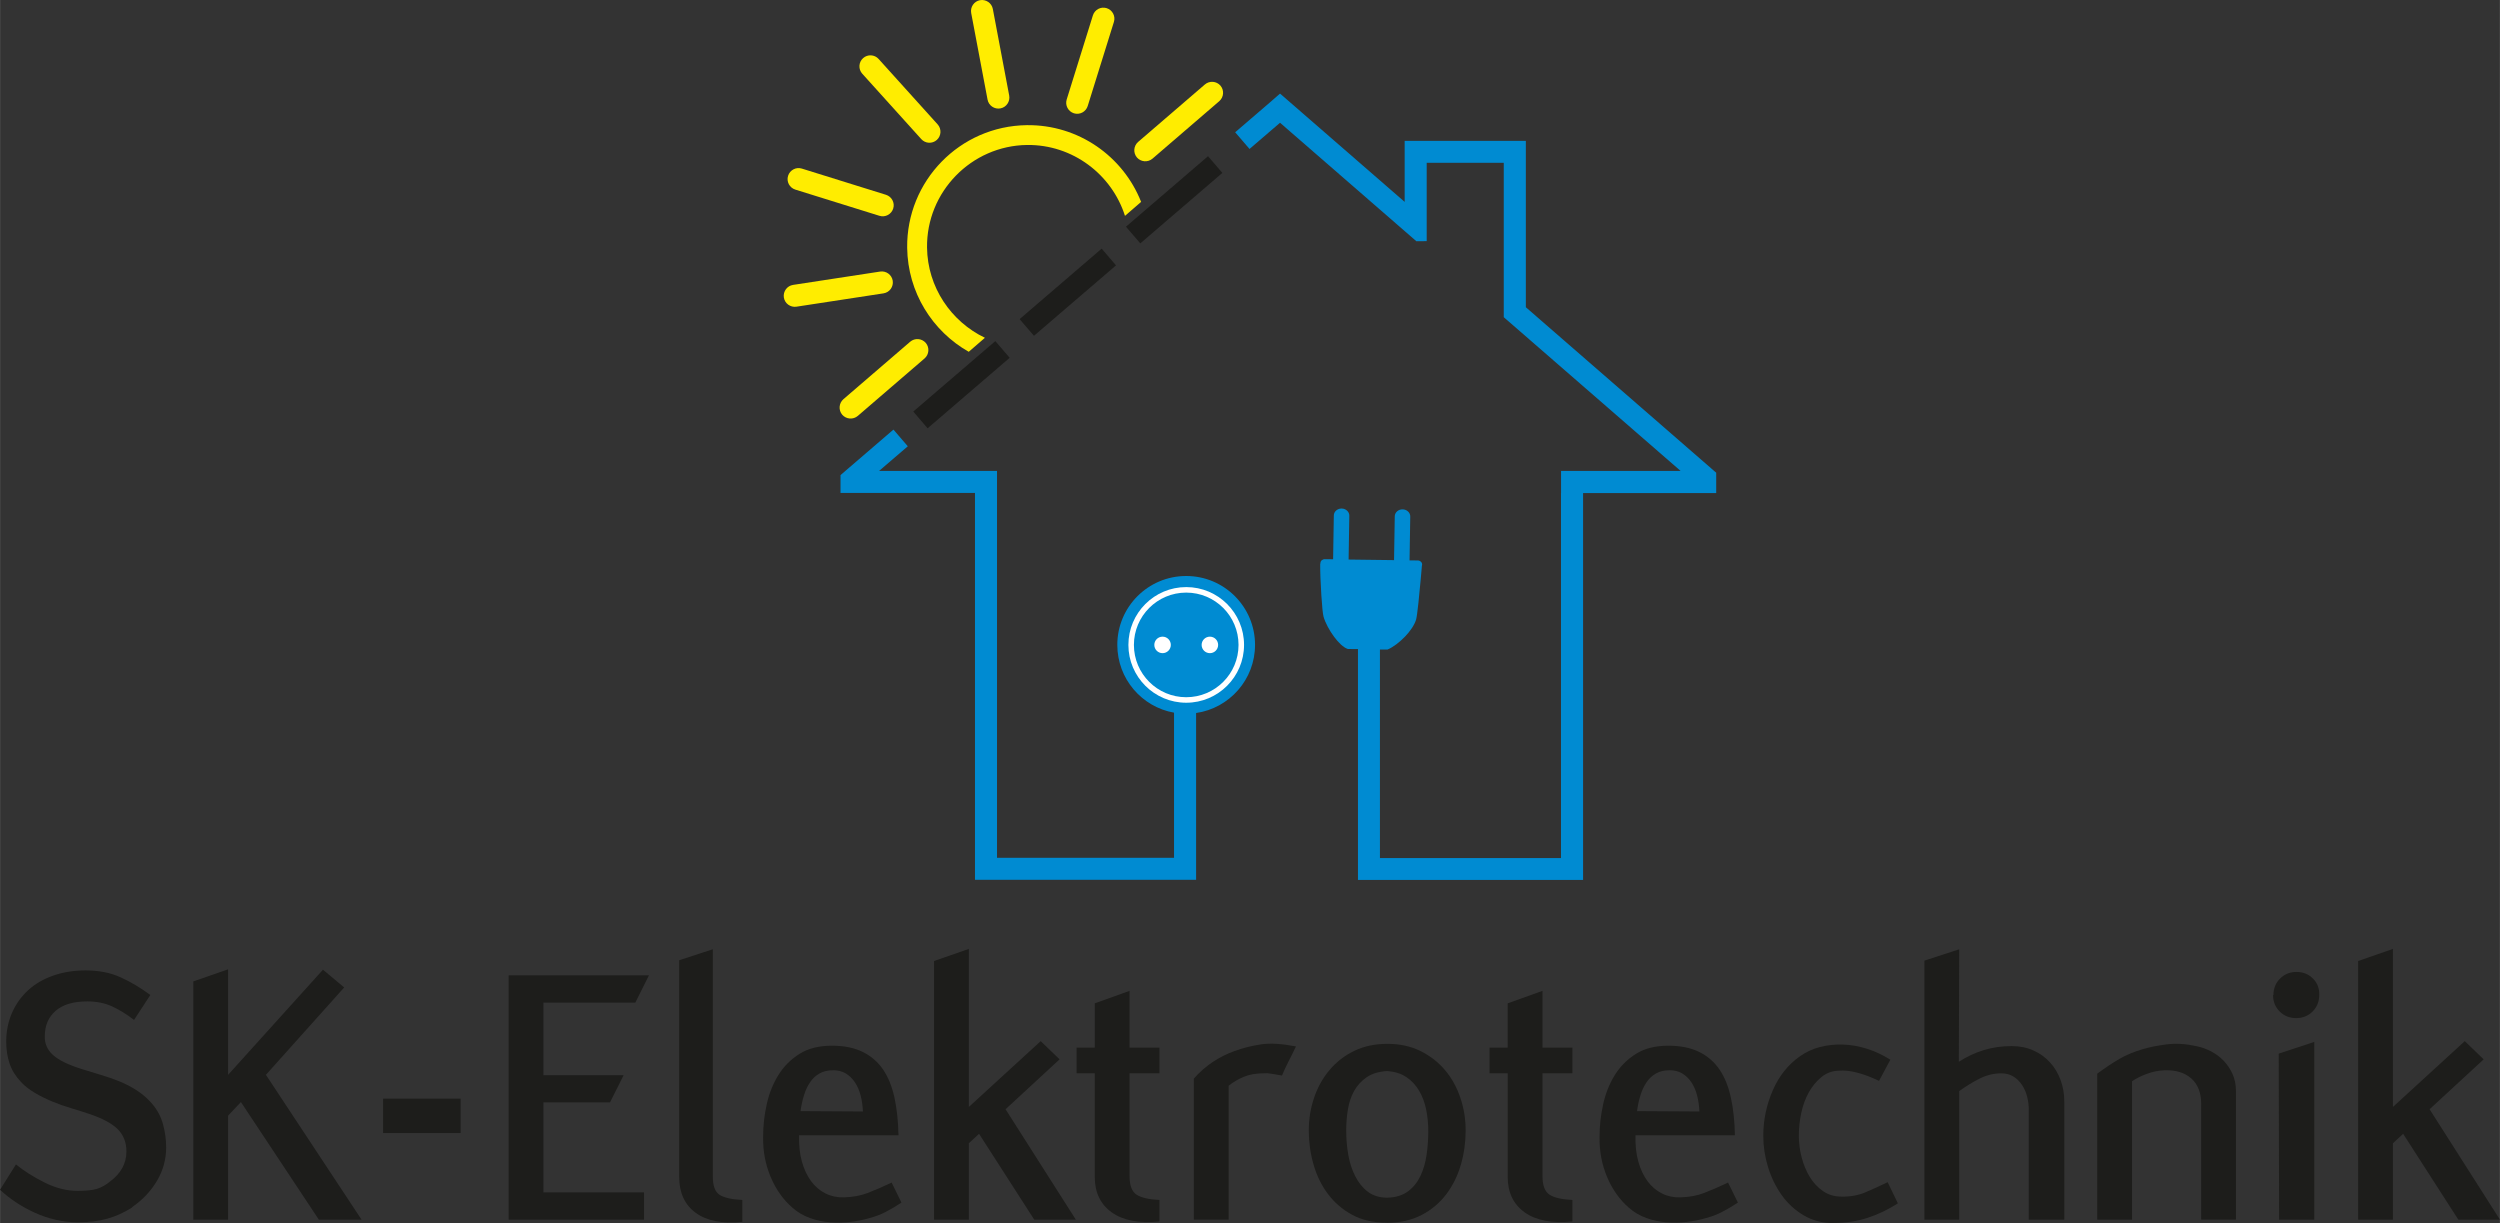 <?xml version="1.0" encoding="UTF-8"?>
<svg xmlns="http://www.w3.org/2000/svg" id="Ebene_1" width="183.78mm" height="89.91mm" viewBox="0 0 520.94 254.87">
  <rect x="0" y="0" width="520.94" height="254.87" fill="#333333" stroke="none"/>
  <defs>
    <style>.cls-1{fill:#fff;}.cls-1,.cls-2,.cls-3,.cls-4,.cls-5{stroke-width:0px;}.cls-1,.cls-2,.cls-3,.cls-5{fill-rule:evenodd;}.cls-2,.cls-4{fill:#1d1d1b;}.cls-3{fill:#ffed00;}.cls-5{fill:#008bd2;}</style>
  </defs>
  <polygon class="cls-2" points="251.72 32.55 254.71 36.03 237.61 50.72 234.62 47.24 251.72 32.55 251.72 32.55"></polygon>
  <polygon class="cls-2" points="229.56 51.81 232.55 55.3 215.45 69.98 212.46 66.5 229.56 51.81 229.56 51.81"></polygon>
  <polygon class="cls-2" points="207.4 71.08 210.39 74.56 193.29 89.25 190.3 85.76 207.4 71.08 207.4 71.08"></polygon>
  <path class="cls-5" d="M325.29,102.73v-4.59h24.92l-36.86-32.04v-32.17s-16.06,0-16.06,0v16.32s-2.15.02-2.15.02l-2.44-2.12-25.97-22.57-6.36,5.46-2.99-3.48,7.16-6.15,2.19-1.91,25.97,22.57v-12.72h25.25v34.67l39.26,34.13.41.35v4.24h-27.74v80.62h-46.91v-48.1l-2.13-.02s-.01-.02-.02-.02c-.87-.28-1.91-1.29-2.83-2.53-1-1.35-1.86-2.97-2.2-4.21-.16-.58-.32-2.4-.45-4.43-.16-2.45-.26-5.2-.24-6.43v-.03s.05-.28.05-.28c0-.22.11-.42.27-.56.17-.14.39-.23.64-.23l1.73.02.15-9.13h0c0-.4.19-.77.49-1.03.28-.25.66-.4,1.07-.41h0s.07,0,.07,0c.45,0,.85.18,1.14.45.29.27.47.64.46,1.04l-.15,9.14,9.47.12.15-9.14h0c0-.4.2-.77.49-1.03.3-.26.7-.42,1.14-.41h0c.45,0,.85.18,1.14.45.29.27.47.64.46,1.04l-.15,9.14,1.73.02h0c.25,0,.47.1.63.25.16.15.26.35.26.58v.02h0s-.05.31-.05.31c-.02.3-.38,4.5-.72,7.68-.18,1.67-.36,3.07-.49,3.5-.35,1.13-1.23,2.41-2.3,3.52-1.15,1.2-2.51,2.23-3.64,2.7h-1.59s0,43.45,0,43.45h37.73v-76.03h0Z"></path>
  <path class="cls-5" d="M175.14,102.73v-3.73l1-.86,10.03-8.62,2.99,3.48-5.98,5.13h24.57v80.62h36.89v-30.24c-6.72-1.19-11.82-7.06-11.82-14.13,0-7.92,6.42-14.35,14.35-14.35s14.35,6.42,14.35,14.35c0,7.22-5.34,13.2-12.28,14.2v34.76h-46.08v-80.62h-28.03Z"></path>
  <path class="cls-3" d="M164.21,36.64h0c.38-1.21,1.67-1.89,2.87-1.51l17.53,5.46c1.21.38,1.89,1.67,1.51,2.87h0c-.38,1.21-1.67,1.89-2.87,1.51l-17.53-5.46c-1.21-.38-1.89-1.67-1.51-2.87h0Z"></path>
  <path class="cls-3" d="M234.42,44.99c-2.74-8.64-10.91-14.89-20.4-14.78-11.61.14-21,9.77-20.85,21.38.1,8.28,5.03,15.43,12.06,18.8l-3.37,2.92c-7.56-4.28-12.71-12.36-12.83-21.67-.17-13.94,10.99-25.39,24.93-25.56,10.79-.13,20.08,6.52,23.82,15.99l-3.36,2.91h0Z"></path>
  <path class="cls-3" d="M179.84,12.12h0c.94-.85,2.4-.77,3.24.17l12.3,13.63c.85.94.77,2.4-.17,3.24h0c-.94.85-2.4.77-3.24-.17l-12.3-13.63c-.85-.94-.77-2.4.17-3.24h0Z"></path>
  <path class="cls-3" d="M204.2.04h0c1.24-.23,2.45.59,2.68,1.83l3.41,18.04c.23,1.24-.59,2.45-1.83,2.68h0c-1.24.23-2.45-.59-2.68-1.83l-3.41-18.04c-.23-1.24.59-2.45,1.83-2.68h0Z"></path>
  <path class="cls-3" d="M230.6,1.7h0c1.21.38,1.89,1.67,1.51,2.87l-5.46,17.53c-.38,1.21-1.67,1.89-2.87,1.51h0c-1.21-.38-1.88-1.67-1.51-2.87l5.46-17.53c.38-1.21,1.67-1.89,2.87-1.51h0Z"></path>
  <path class="cls-3" d="M163.33,61.99h0c-.19-1.25.67-2.43,1.92-2.62l18.15-2.78c1.25-.19,2.43.67,2.62,1.92h0c.19,1.25-.67,2.43-1.92,2.62l-18.15,2.78c-1.25.19-2.43-.67-2.62-1.92h0Z"></path>
  <path class="cls-3" d="M254.31,17.84h0c.82.96.71,2.41-.24,3.24l-13.92,11.98c-.96.82-2.41.71-3.24-.24h0c-.82-.96-.71-2.41.24-3.24l13.92-11.98c.96-.82,2.41-.71,3.24.24h0Z"></path>
  <path class="cls-3" d="M192.9,71.45h0c.82.96.71,2.41-.24,3.24l-13.92,11.98c-.96.82-2.41.71-3.24-.24h0c-.82-.96-.71-2.41.24-3.24l13.92-11.98c.96-.82,2.41-.71,3.24.24h0Z"></path>
  <path class="cls-1" d="M247.18,122.34c6.66,0,12.05,5.4,12.05,12.05s-5.4,12.05-12.05,12.05-12.05-5.4-12.05-12.05,5.4-12.05,12.05-12.05h0Z"></path>
  <path class="cls-5" d="M247.18,123.49c6.02,0,10.9,4.88,10.9,10.9s-4.88,10.9-10.9,10.9-10.9-4.88-10.9-10.9,4.88-10.9,10.9-10.9h0Z"></path>
  <path class="cls-1" d="M242.25,132.67c.95,0,1.72.77,1.72,1.72s-.77,1.72-1.72,1.72-1.72-.77-1.72-1.72.77-1.72,1.72-1.72h0Z"></path>
  <path class="cls-1" d="M252.11,132.67c.95,0,1.72.77,1.72,1.72s-.77,1.72-1.72,1.72-1.72-.77-1.72-1.72.77-1.72,1.72-1.72h0Z"></path>
  <path class="cls-4" d="M27.5,251.64c-1.68,1.05-3.4,1.83-5.16,2.32-1.76.5-3.82.75-6.19.75-1.47,0-2.97-.17-4.49-.51-1.52-.34-2.98-.83-4.37-1.46-1.39-.63-2.71-1.35-3.94-2.17-1.23-.81-2.35-1.69-3.35-2.64l3.31-5.28c1.68,1.37,3.68,2.63,5.99,3.78,2.31,1.16,4.6,1.73,6.86,1.73,1.79,0,3.14-.14,4.06-.43.92-.29,1.83-.8,2.72-1.54,2.26-1.68,3.39-3.76,3.39-6.23,0-1.89-.6-3.44-1.81-4.65s-3.23-2.29-6.07-3.23c-1.1-.37-2.31-.75-3.62-1.14s-2.61-.85-3.9-1.38c-1.29-.53-2.51-1.13-3.66-1.81-1.16-.68-2.13-1.44-2.92-2.29-1.1-1.16-1.89-2.43-2.36-3.82-.47-1.39-.71-2.9-.71-4.53,0-2.21.41-4.23,1.22-6.07.81-1.84,1.94-3.41,3.39-4.73,1.44-1.31,3.19-2.32,5.24-3.03,2.05-.71,4.28-1.06,6.7-1.06,2.73,0,5.15.47,7.25,1.42,2.1.95,4.18,2.18,6.23,3.7l-3.39,5.2c-1.58-1.21-3.11-2.15-4.61-2.84-1.5-.68-3.22-1.02-5.16-1.02-2.89,0-5.08.66-6.58,1.97-1.5,1.31-2.25,3.07-2.25,5.28-.05,1.52.51,2.82,1.69,3.9,1.18,1.08,3.19,2.06,6.03,2.95,1.31.42,2.64.83,3.98,1.22,1.34.39,2.65.85,3.94,1.38,1.29.53,2.51,1.17,3.66,1.93,1.16.76,2.21,1.69,3.15,2.8,1.05,1.26,1.79,2.68,2.21,4.26.42,1.58.63,3.15.63,4.73,0,2.47-.63,4.78-1.89,6.93-1.26,2.15-2.99,3.99-5.2,5.52v.08h0Z"></path>
  <polygon class="cls-4" points="66.43 254.16 50.19 229.65 47.52 232.49 47.52 254.16 40.27 254.16 40.27 204.51 47.52 201.99 47.52 223.98 67.29 202.07 71.71 205.77 55.4 223.98 75.33 254.16 66.43 254.16 66.43 254.16"></polygon>
  <polygon class="cls-4" points="79.82 236.11 79.82 228.94 82.9 228.94 95.98 228.94 95.98 236.11 79.82 236.11 79.82 236.11"></polygon>
  <polygon class="cls-4" points="132.38 208.93 113.23 208.93 113.23 224.06 129.94 224.06 127.1 229.73 113.23 229.73 113.23 248.48 134.19 248.48 134.19 254.16 105.98 254.16 105.98 203.25 135.22 203.25 132.38 208.93 132.38 208.93"></polygon>
  <path class="cls-4" d="M141.52,200.1l7.01-2.29v47.36c0,1.94.47,3.22,1.42,3.82.95.6,2.52.96,4.73,1.06v4.57c-4.2.42-7.45-.21-9.73-1.89-2.28-1.68-3.43-4.18-3.43-7.49v-45.15h0Z"></path>
  <path class="cls-4" d="M181.16,253.84c-1.26.37-2.59.63-3.98.79-1.39.16-2.8.18-4.22.08-1.42-.11-2.8-.39-4.14-.87-1.34-.47-2.56-1.18-3.66-2.13-1.94-1.68-3.47-3.82-4.57-6.42-1.1-2.6-1.63-5.4-1.58-8.39,0-2.26.25-4.52.75-6.78.5-2.26,1.31-4.29,2.44-6.11,1.13-1.81,2.6-3.28,4.41-4.41,1.81-1.13,4.06-1.69,6.74-1.69,2.52,0,4.66.43,6.42,1.3,1.76.87,3.18,2.1,4.26,3.7,1.08,1.6,1.86,3.56,2.36,5.87.5,2.31.77,4.91.83,7.8h-20.72c-.05,2.05.14,3.87.59,5.48.45,1.6,1.09,2.97,1.93,4.1.84,1.13,1.85,1.98,3.03,2.56,1.18.58,2.46.84,3.82.79,1.84-.05,3.48-.35,4.92-.91,1.44-.55,3.11-1.27,5-2.17l2.05,4.18c-1.21.79-2.32,1.44-3.35,1.97-1.02.53-2.14.95-3.35,1.26h0ZM173.59,223.03c-1.1,0-2.05.22-2.84.67-.79.45-1.44,1.06-1.97,1.85-.53.79-.95,1.69-1.26,2.72-.32,1.02-.55,2.11-.71,3.27l13,.08c-.05-1.17-.21-2.27-.47-3.3-.26-1.04-.66-1.96-1.18-2.75-.53-.8-1.17-1.42-1.93-1.88-.76-.45-1.64-.67-2.64-.67h0Z"></path>
  <polygon class="cls-4" points="215.51 254.16 204.01 236.27 201.88 238.24 201.88 254.16 194.63 254.16 194.63 200.26 201.88 197.74 201.88 230.67 216.85 216.96 220.79 220.75 209.53 231.15 224.18 254.16 215.51 254.16 215.51 254.16"></polygon>
  <path class="cls-4" d="M228.12,223.66h-3.78v-5.36h3.78v-9.22l7.25-2.6v11.82h6.23v5.36h-6.23v21.43c0,1.94.49,3.23,1.46,3.86.97.63,2.56,1,4.77,1.1v4.49c-4.26.42-7.56-.21-9.93-1.89-2.36-1.68-3.55-4.15-3.55-7.41v-21.59h0Z"></path>
  <path class="cls-4" d="M267.13,224.13c-.89-.16-1.64-.29-2.25-.39-.6-.1-1.09-.13-1.46-.08-1.68,0-3.11.25-4.29.75-1.18.5-2.22,1.12-3.11,1.85v27.89h-7.25v-29.39c2.31-2.63,5.15-4.54,8.51-5.75,1.73-.63,3.56-1.09,5.48-1.38,1.92-.29,4.35-.14,7.29.43-.58,1.21-1.1,2.27-1.58,3.19-.47.92-.92,1.88-1.34,2.88h0Z"></path>
  <path class="cls-4" d="M288.95,254.79c-2.78,0-5.19-.55-7.21-1.65-2.02-1.1-3.7-2.56-5.04-4.35-1.34-1.79-2.34-3.83-2.99-6.12-.66-2.29-.99-4.65-.99-7.07s.37-4.65,1.1-6.83c.74-2.19,1.81-4.12,3.23-5.8,1.42-1.68,3.14-3.02,5.16-3.99,2.02-.97,4.32-1.46,6.89-1.46s4.87.5,6.9,1.5c2.02,1,3.73,2.34,5.12,3.99,1.39,1.65,2.46,3.57,3.19,5.77.74,2.18,1.1,4.47,1.1,6.83s-.33,4.78-.99,7.07c-.66,2.29-1.67,4.35-3.03,6.16-1.37,1.81-3.09,3.27-5.16,4.35-2.08,1.08-4.5,1.62-7.29,1.62h0ZM289.03,223.19c-1.73.11-3.15.54-4.26,1.3-1.1.76-1.97,1.71-2.6,2.84-.63,1.13-1.06,2.42-1.3,3.86-.24,1.44-.35,2.93-.35,4.45,0,1.68.14,3.35.43,5,.29,1.65.77,3.15,1.46,4.49.68,1.34,1.56,2.42,2.64,3.23,1.08.81,2.43,1.22,4.06,1.22,1.73-.05,3.15-.49,4.26-1.3,1.1-.81,1.97-1.88,2.6-3.19.63-1.31,1.06-2.8,1.3-4.45.24-1.65.35-3.3.35-4.92,0-1.52-.14-3.01-.43-4.45-.29-1.44-.77-2.76-1.46-3.94-.68-1.18-1.58-2.14-2.68-2.88-1.1-.74-2.47-1.16-4.1-1.26h.08Z"></path>
  <path class="cls-4" d="M314.17,223.66h-3.78v-5.36h3.78v-9.22l7.25-2.6v11.82h6.23v5.36h-6.23v21.43c0,1.94.49,3.23,1.46,3.86.97.63,2.56,1,4.77,1.1v4.49c-4.26.42-7.56-.21-9.93-1.89-2.36-1.68-3.55-4.15-3.55-7.41v-21.59h0Z"></path>
  <path class="cls-4" d="M355.46,253.84c-1.26.37-2.59.63-3.98.79-1.39.16-2.8.18-4.22.08-1.42-.11-2.8-.39-4.14-.87-1.34-.47-2.56-1.18-3.66-2.13-1.94-1.68-3.47-3.82-4.57-6.42-1.1-2.6-1.63-5.4-1.58-8.39,0-2.26.25-4.52.75-6.78.5-2.26,1.31-4.29,2.44-6.11,1.13-1.81,2.6-3.28,4.41-4.41,1.81-1.13,4.06-1.69,6.74-1.69,2.52,0,4.66.43,6.42,1.3,1.76.87,3.18,2.1,4.26,3.7,1.08,1.6,1.86,3.56,2.36,5.87.5,2.31.77,4.91.83,7.8h-20.72c-.05,2.05.14,3.87.59,5.48.45,1.6,1.09,2.97,1.93,4.1.84,1.13,1.85,1.98,3.03,2.56,1.18.58,2.46.84,3.82.79,1.84-.05,3.48-.35,4.92-.91,1.44-.55,3.11-1.27,5-2.17l2.05,4.18c-1.21.79-2.32,1.44-3.35,1.97-1.02.53-2.14.95-3.35,1.26h0ZM347.9,223.03c-1.1,0-2.05.22-2.84.67-.79.45-1.44,1.06-1.97,1.85-.53.79-.95,1.69-1.26,2.72-.32,1.02-.55,2.11-.71,3.27l13,.08c-.05-1.17-.21-2.27-.47-3.3-.26-1.04-.66-1.96-1.18-2.75-.53-.8-1.17-1.42-1.93-1.88-.76-.45-1.64-.67-2.64-.67h0Z"></path>
  <path class="cls-4" d="M382.02,254.87c-2.31,0-4.37-.54-6.19-1.62-1.81-1.08-3.34-2.48-4.57-4.22-1.23-1.73-2.18-3.68-2.84-5.83-.66-2.15-.99-4.33-.99-6.54,0-3.26.66-6.4,1.97-9.42,1.31-3.02,3.2-5.4,5.67-7.13,1.26-.89,2.65-1.54,4.18-1.93,1.52-.39,3.11-.56,4.77-.51,1.65.05,3.32.34,5,.87,1.68.53,3.31,1.29,4.89,2.29l-2.36,4.41c-1.52-.74-3.01-1.3-4.45-1.69-1.44-.39-2.8-.54-4.06-.43-1.31.05-2.48.5-3.51,1.34-1.02.84-1.89,1.89-2.6,3.15-.71,1.26-1.23,2.69-1.58,4.29-.34,1.6-.51,3.19-.51,4.77s.2,3.03.59,4.53c.39,1.5.96,2.85,1.69,4.06.74,1.21,1.65,2.19,2.76,2.95,1.1.76,2.36,1.14,3.78,1.14,1.84.05,3.51-.24,5-.87,1.5-.63,3.06-1.34,4.69-2.13l2.13,4.41c-2.05,1.31-4.16,2.32-6.34,3.03-2.18.71-4.56,1.06-7.13,1.06h0Z"></path>
  <path class="cls-4" d="M422.76,231.31c0-.95-.12-1.88-.35-2.8-.24-.92-.59-1.73-1.08-2.44-.47-.71-1.06-1.29-1.77-1.73-.72-.45-1.55-.67-2.5-.67-1.59,0-3.11.37-4.56,1.1-1.46.74-2.86,1.6-4.24,2.6v26.79h-7.25v-53.98l7.25-2.36-.08,23.44c1.64-1.06,3.36-1.88,5.19-2.43,1.81-.56,3.76-.84,5.8-.84,1.69,0,3.2.3,4.54.91,1.35.6,2.5,1.42,3.44,2.46.95,1.02,1.69,2.25,2.22,3.66.53,1.42.79,2.93.79,4.5v24.64h-7.41v-22.85h0Z"></path>
  <path class="cls-4" d="M458.69,230.12c0-2.36-.68-4.15-2.04-5.36-1.35-1.21-3.19-1.79-5.53-1.73-1.33.05-2.59.3-3.78.75-1.2.45-2.22.96-3.07,1.54v28.84h-7.25v-30.42c1.63-1.21,3.17-2.23,4.61-3.07,1.44-.84,3.09-1.52,4.92-2.05,1.42-.42,3.07-.75,4.96-.99,1.89-.24,3.91-.12,6.07.35,1.1.21,2.15.58,3.15,1.1,1,.53,1.88,1.18,2.64,1.97.76.79,1.38,1.71,1.85,2.76.47,1.05.71,2.23.71,3.55v26.79h-7.25v-24.03h0Z"></path>
  <path class="cls-4" d="M474.84,219.56l7.41-2.44v37.04h-7.33l-.08-34.59h0ZM473.74,207.35c0-1.37.46-2.51,1.38-3.43.92-.92,2.06-1.38,3.43-1.38s2.51.46,3.43,1.38c.92.92,1.35,2.06,1.3,3.43,0,1.37-.46,2.51-1.38,3.43-.92.92-2.06,1.38-3.43,1.38s-2.51-.46-3.43-1.38c-.92-.92-1.38-2.06-1.38-3.43h.08Z"></path>
  <polygon class="cls-4" points="512.27 254.16 500.77 236.27 498.64 238.24 498.64 254.16 491.39 254.16 491.39 200.26 498.64 197.74 498.64 230.67 513.61 216.96 517.55 220.75 506.28 231.15 520.94 254.16 512.27 254.16 512.27 254.16"></polygon>
</svg>
